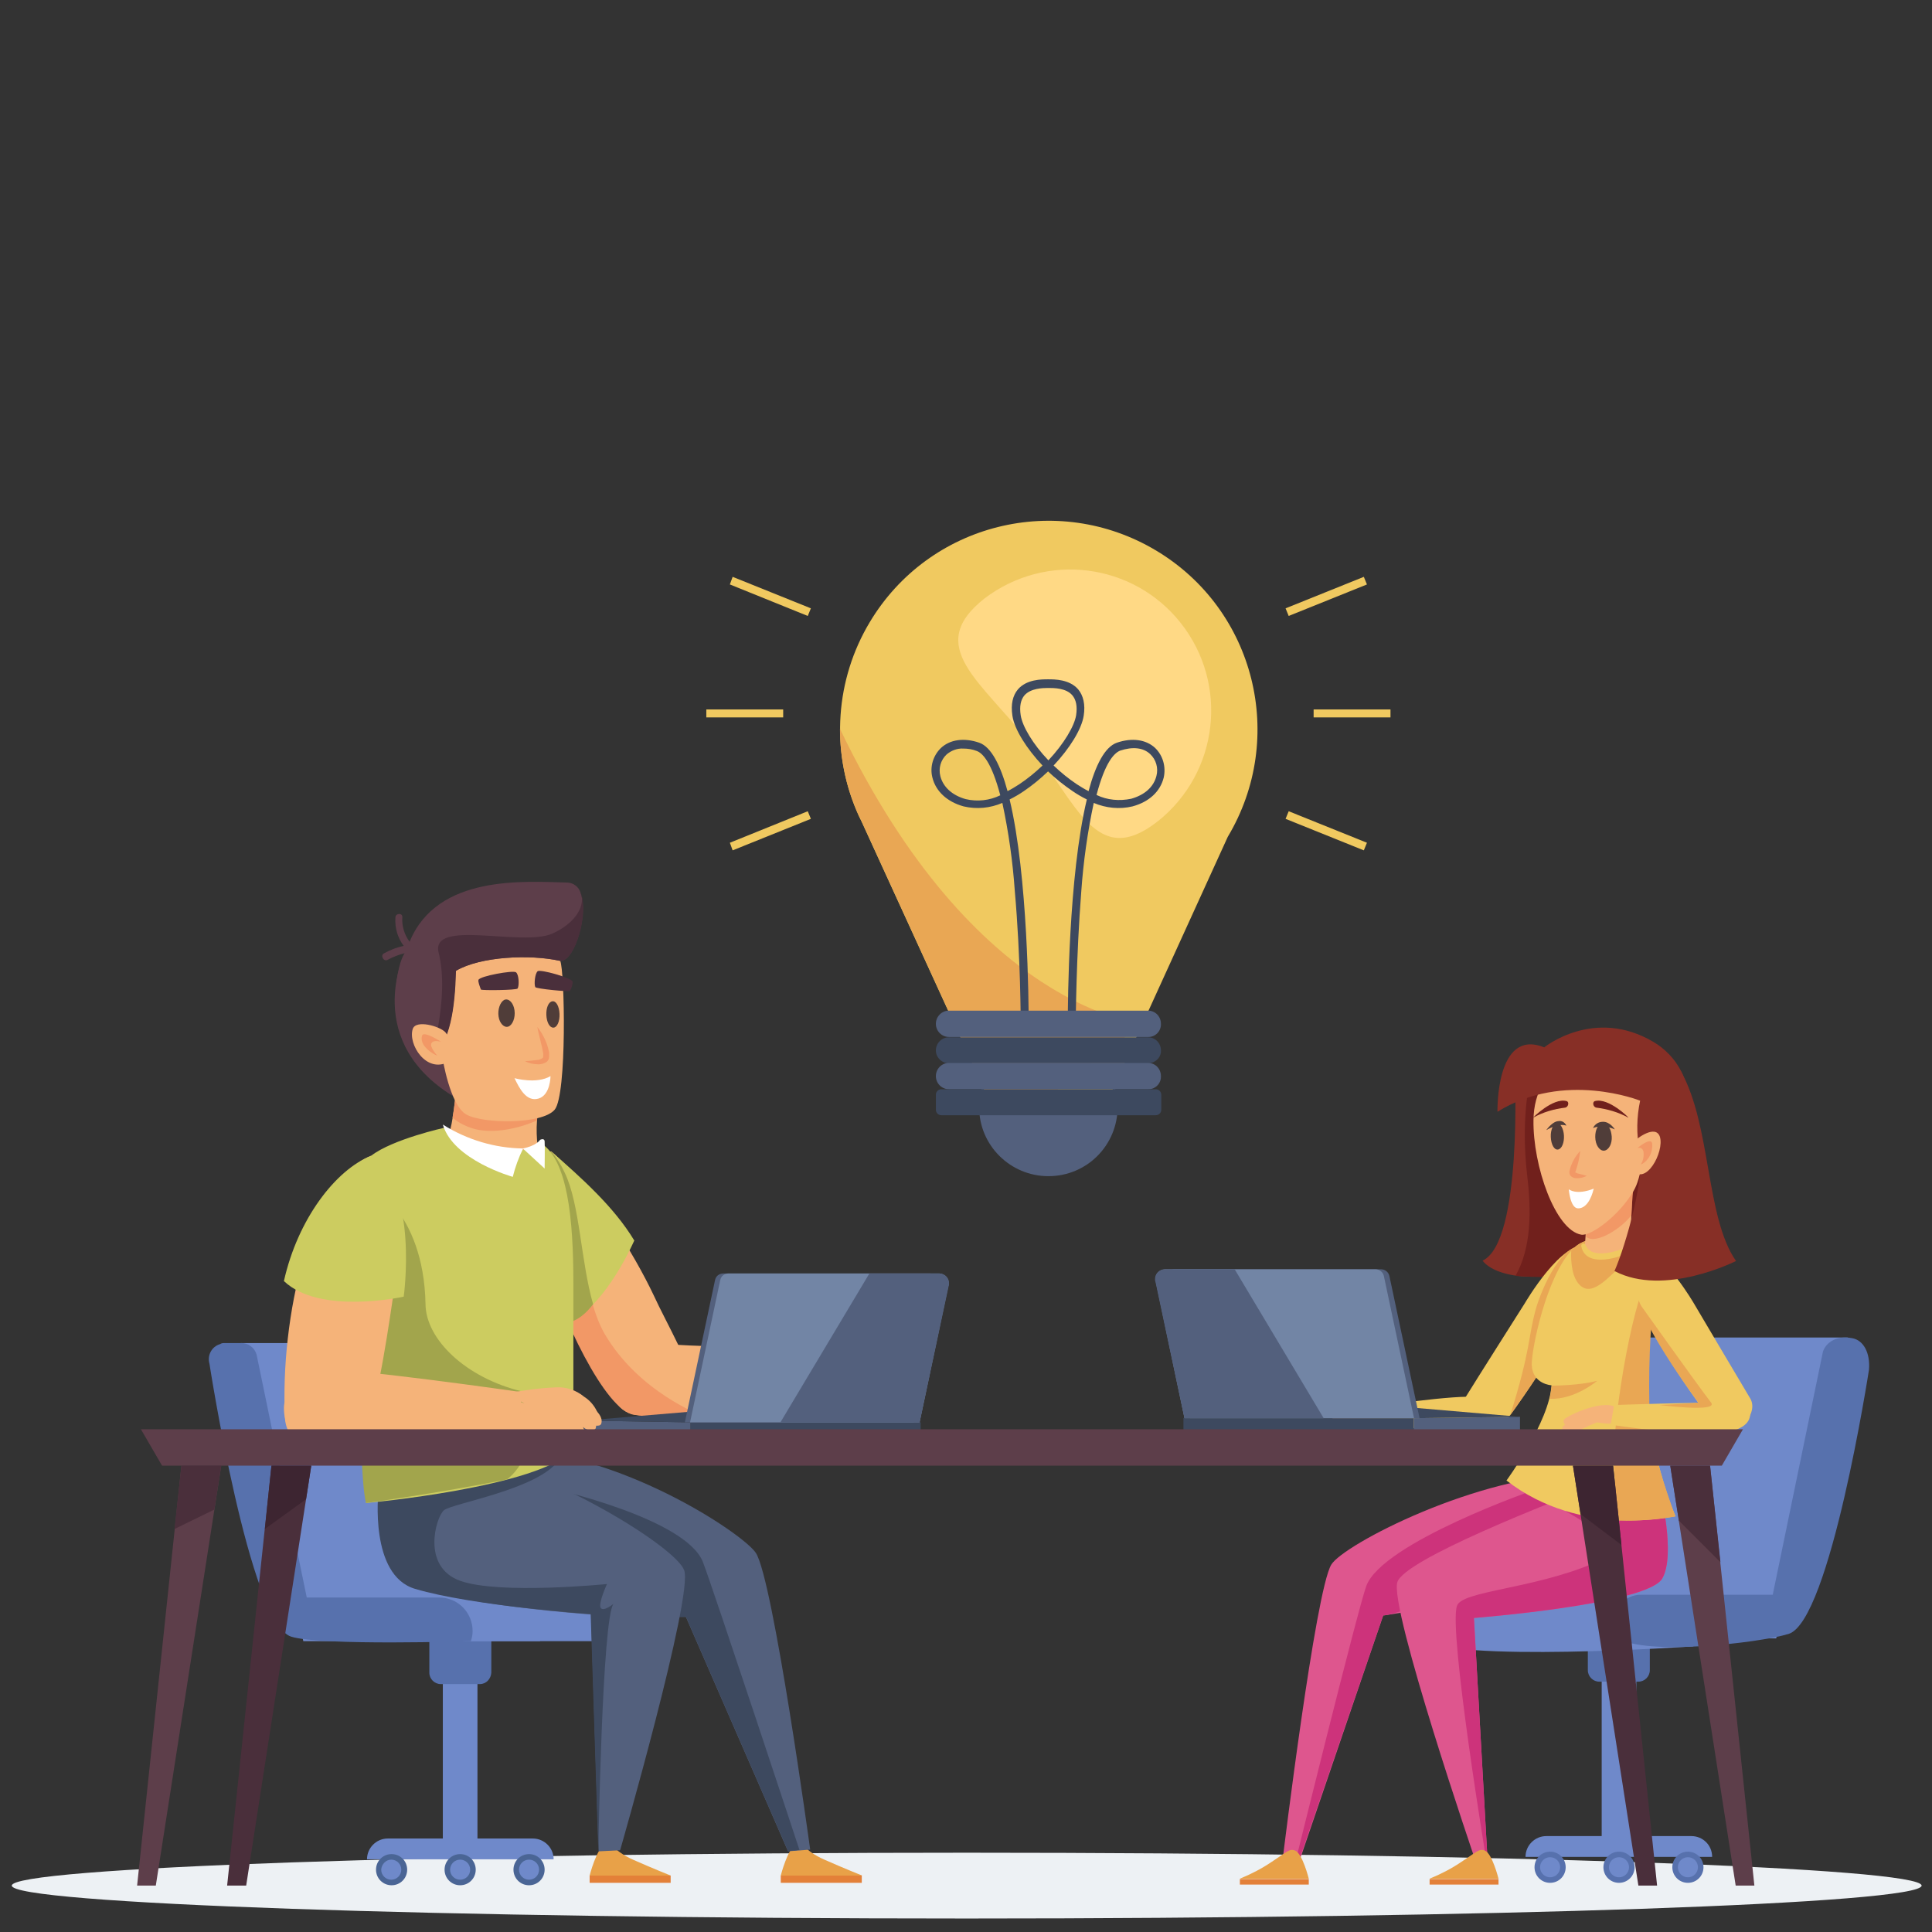 <?xml version="1.0" encoding="utf-8"?>
<!-- Generator: Adobe Illustrator 24.0.0, SVG Export Plug-In . SVG Version: 6.00 Build 0)  -->
<svg version="1.1" id="layer_1" xmlns="http://www.w3.org/2000/svg" xmlns:xlink="http://www.w3.org/1999/xlink" x="0px" y="0px"
	 viewBox="0 0 558 558" style="enable-background:new 0 0 558 558;" xml:space="preserve">
<rect x="0" y="0" width="558" height="558" fill="#333333" stroke="none"/>
<style type="text/css">
	.st0{fill:#EDF1F4;}
	.st1{fill:#53607D;}
	.st2{fill:#F0C960;}
	.st3{fill:#FFD985;}
	.st4{fill:#E9A754;}
	.st5{fill:#3D495F;}
	.st6{fill:#6F89CA;}
	.st7{fill:#5771AD;}
	.st8{fill:#872F26;}
	.st9{fill:#71201C;}
	.st10{fill:#DE568E;}
	.st11{fill:#CD337B;}
	.st12{fill:#F5B379;}
	.st13{fill:#F29866;}
	.st14{fill:#E8A148;}
	.st15{fill:#E38038;}
	.st16{fill:#503D39;}
	.st17{fill:#FFFFFF;}
	.st18{fill:#7285A5;}
	.st19{fill:#4A6595;}
	.st20{fill:#CCCC60;}
	.st21{fill:#A2A54C;}
	.st22{fill:#5D3E4A;}
	.st23{fill:#4A2F3B;}
	.st24{fill:#3D2531;}
</style>
<title>Innovation</title>
<path class="st0" d="M555,544.6c0,5.2-123.5,9.5-275.8,9.5S3.4,549.8,3.4,544.6c0-5.2,123.5-9.5,275.8-9.5S555,539.4,555,544.6z"/>
<path class="st1" d="M322.8,319.6c0-11-9-20-20.1-19.9s-20,9-19.9,20.1c0,11,9,19.9,20,19.9C313.9,339.7,322.8,330.8,322.8,319.6
	C322.8,319.7,322.8,319.7,322.8,319.6z"/>
<path class="st2" d="M354.6,241.7c17.1-28.6,7.9-65.6-20.7-82.7c-28.6-17.1-65.6-7.9-82.7,20.7c-9.9,16.5-11.3,36.8-3.8,54.5l0,0
	l0,0c0.4,1,0.9,2,1.4,3l35.8,78.2l18,1.3l0,0h0.4l0,0l18-1.3L354.6,241.7z"/>
<path class="st3" d="M334.4,237.2c17.6-14,20.6-39.6,6.6-57.3c-13.8-17.4-38.9-20.5-56.6-7.1c-17.7,13.9-0.9,23.9,12.9,41.7
	S316.7,251.1,334.4,237.2z"/>
<path class="st4" d="M242.6,210.5c0,8.1,1.6,16.1,4.8,23.6l0,0l0,0c0.4,1,0.9,2,1.4,3l35.8,78.2l18,1.3l0,0h0.4l0,0l27-21
	C329.8,295.6,281.7,292,242.6,210.5z"/>
<path class="st5" d="M294.8,295.6c0-0.2,0-19-1.7-38.2c-0.6-8.6-1.8-17.1-3.6-25.5c-3.5,1.5-7.4,1.9-11.2,1c-4.7-1.3-8-4.3-9-8.3
	c-0.8-3.1,0.2-6.4,2.5-8.6c2.6-2.4,6.6-3,11-1.5c3.5,1.2,6.2,6.6,8.2,14c1.2-0.6,2.3-1.3,3.4-2c2.4-1.6,4.6-3.4,6.7-5.4
	c-4.6-4.9-8.1-10.4-8.7-14.4c-0.5-3.3,0.1-5.8,1.6-7.6c2.5-2.9,6.8-2.9,8.7-2.9s6.2,0,8.7,2.9c1.5,1.8,2.1,4.4,1.6,7.6
	c-0.6,3.9-4,9.4-8.7,14.4c2.1,2,4.3,3.8,6.7,5.4c1.1,0.7,2.2,1.4,3.4,2c2-7.5,4.7-12.8,8.2-14c4.4-1.5,8.4-0.9,11,1.5
	c2.3,2.2,3.2,5.5,2.5,8.6c-1,4-4.2,7-9,8.3c-3.7,0.9-7.7,0.5-11.2-1c-1.8,8.4-3,17-3.6,25.5c-1.5,19.1-1.6,38-1.6,38.1h-2.3
	c0-5.6,0.2-42.5,5.5-64.6c-1.4-0.7-2.8-1.5-4.1-2.4c-2.5-1.7-4.9-3.6-7.1-5.7c-2.2,2.1-4.5,4-7,5.7c-1.3,0.9-2.7,1.7-4.1,2.4
	c5.3,22.1,5.5,59,5.5,64.6H294.8z M278.2,216.2c-1.8-0.1-3.5,0.6-4.8,1.7c-1.7,1.6-2.4,4-1.8,6.3c0.8,3.1,3.4,5.5,7.3,6.6
	c3.4,0.8,6.9,0.4,10-1.1c-2.5-9.5-5.1-12.2-6.8-12.8C280.9,216.4,279.5,216.2,278.2,216.2L278.2,216.2z M316.7,229.6
	c3.1,1.5,6.6,1.8,10,1.1c3.9-1.1,6.5-3.4,7.3-6.6c0.6-2.3-0.1-4.7-1.8-6.3c-2-1.9-5.1-2.2-8.7-1
	C321.8,217.5,319.2,220.1,316.7,229.6z M302.7,198.7c-1.6,0-5,0.1-6.8,2.1c-1.1,1.3-1.5,3.2-1.1,5.8c0.5,3.2,3.5,8.3,8,13
	c4.5-4.8,7.5-9.9,8-13c0.4-2.6,0-4.5-1.1-5.8c-1.8-2.1-5.3-2.1-6.9-2.1H302.7z"/>
<path class="st1" d="M331.7,299.5h-57.6c-2.1,0-3.8-1.7-3.8-3.8c0,0,0,0,0,0l0,0c0-2.1,1.7-3.8,3.7-3.8c0,0,0,0,0,0h57.6
	c2.1,0,3.7,1.7,3.7,3.8c0,0,0,0,0,0l0,0C335.4,297.8,333.7,299.5,331.7,299.5C331.7,299.5,331.7,299.5,331.7,299.5z"/>
<path class="st5" d="M331.7,307.1h-57.6c-2.1,0-3.8-1.7-3.8-3.7c0,0,0,0,0,0l0,0c0-2.1,1.7-3.8,3.7-3.8h0h57.6
	c2.1,0,3.7,1.7,3.7,3.8c0,0,0,0,0,0l0,0C335.4,305.4,333.7,307,331.7,307.1L331.7,307.1z"/>
<path class="st1" d="M331.7,314.6h-57.6c-2.1,0-3.8-1.7-3.8-3.8c0,0,0,0,0,0l0,0c0-2.1,1.7-3.8,3.7-3.8h0h57.6
	c2.1,0,3.7,1.7,3.7,3.8c0,0,0,0,0,0l0,0C335.4,312.9,333.7,314.6,331.7,314.6C331.7,314.6,331.7,314.6,331.7,314.6z"/>
<path class="st5" d="M271.9,314.6h61.9c0.9,0,1.6,0.7,1.6,1.6v4.3c0,0.9-0.7,1.6-1.6,1.6h-61.9c-0.9,0-1.6-0.7-1.6-1.6v-4.3
	C270.3,315.3,271,314.6,271.9,314.6z"/>
<polygon class="st2" points="233.3,177.9 210.8,168.8 211.6,166.6 234.2,175.7 "/>
<polygon class="st2" points="211.6,245.6 210.8,243.4 233.3,234.3 234.2,236.5 "/>
<rect x="204" y="204.9" class="st2" width="22.2" height="2.3"/>
<polygon class="st2" points="372.2,177.9 371.3,175.7 393.9,166.6 394.8,168.8 "/>
<polygon class="st2" points="393.9,245.6 371.3,236.5 372.2,234.3 394.8,243.4 "/>
<rect x="379.4" y="204.9" class="st2" width="22.2" height="2.3"/>
<rect x="462.6" y="425.1" class="st6" width="10" height="108.2"/>
<path class="st7" d="M461.9,458.2h11.3c1.8,0,3.3,1.5,3.3,3.3v20.9c0,1.8-1.5,3.3-3.3,3.3h-11.3c-1.8,0-3.3-1.5-3.3-3.3v-20.9
	C458.7,459.6,460.1,458.2,461.9,458.2z"/>
<path class="st6" d="M466,386.3h67.7L513,473.2h-68.5l14.2-78.4C458.7,389.5,464,386.3,466,386.3z"/>
<path class="st6" d="M489.1,475.5c0,0-70.3,4.9-79.4-2.3c-2.5-1.9-2.6-12.6,5.6-12.6h68.7L489.1,475.5z"/>
<path class="st7" d="M535,386.5c-5.3-1-7.9,1.9-8.5,3.9L512,460.6h-38.2c-6.5,0-11.6,9-6.2,12.6c7.5,5,40.3,1.4,49-1.3
	c12-3.7,23.2-76.3,23.2-76.3C540.2,390.7,538.2,387.1,535,386.5z"/>
<path class="st6" d="M494.5,536.3h-53.9c0-3.3,2.7-6,6-6l0,0h41.9C491.8,530.3,494.5,532.9,494.5,536.3L494.5,536.3L494.5,536.3z"/>
<path class="st7" d="M452.2,539.3c0,2.5-2,4.5-4.5,4.5c-2.5,0-4.5-2-4.5-4.5c0-2.5,2-4.5,4.5-4.5
	C450.2,534.8,452.2,536.8,452.2,539.3L452.2,539.3z"/>
<path class="st6" d="M450.6,539.3c0,1.6-1.3,2.9-2.9,2.9c-1.6,0-2.9-1.3-2.9-2.9s1.3-2.9,2.9-2.9
	C449.3,536.4,450.6,537.7,450.6,539.3L450.6,539.3z"/>
<path class="st7" d="M472.1,539.3c0,2.5-2,4.5-4.5,4.5c-2.5,0-4.5-2-4.5-4.5c0-2.5,2-4.5,4.5-4.5
	C470.1,534.8,472.1,536.8,472.1,539.3L472.1,539.3z"/>
<path class="st6" d="M470.5,539.3c0,1.6-1.3,2.9-2.9,2.9c-1.6,0-2.9-1.3-2.9-2.9c0-1.6,1.3-2.9,2.9-2.9
	C469.2,536.4,470.5,537.7,470.5,539.3z"/>
<path class="st7" d="M492,539.3c0,2.5-2,4.5-4.5,4.5c-2.5,0-4.5-2-4.5-4.5c0-2.5,2-4.5,4.5-4.5C490,534.8,492,536.8,492,539.3
	L492,539.3z"/>
<path class="st6" d="M490.4,539.3c0,1.6-1.3,2.9-2.9,2.9c-1.6,0-2.9-1.3-2.9-2.9s1.3-2.9,2.9-2.9
	C489.1,536.4,490.4,537.7,490.4,539.3L490.4,539.3z"/>
<path class="st8" d="M437.5,309.3c0,0,2.3,49.4-9.3,54.8c3.8,5,17.8,6.8,30.9,1.2c0,0-5.4-27.3-3.7-34.4
	C455.3,330.9,441.8,317.8,437.5,309.3z"/>
<path class="st9" d="M442.2,310.8c0,0-3.2,11.1-1.1,28.9c1.2,10,1.2,20.7-3.4,28.8c15.7,1.1,31.4-0.4,46.6-4.3
	c2.9-0.8-7-54.5-9.4-54.9S442.2,310.8,442.2,310.8z"/>
<path class="st10" d="M384.5,451.9c-4.6,7.6-13.9,84-13.9,84l5.1,0.4l23.8-69.7c0,0,38.6-5.5,43-13c4-7,4-19.3,4-19.3
	c-2,0.1,10.5-8.6,10.5-8.6C427,425.8,388,446.1,384.5,451.9z"/>
<path class="st11" d="M399.5,466.5l-23.9,69.6l-1.4,1.4c0,0,17.9-72.5,20.4-79.4c4.6-12.6,48.8-27.9,48.8-27.9l18,15.1
	C461.5,445.4,401.7,467.5,399.5,466.5z"/>
<path class="st10" d="M403.6,456.9c-2.5,7.3,22.6,80.7,22.6,80.7l3.4-1l-3.9-69.3c0,0,50.1-3.9,54.4-11.4c4-7-0.7-25.6-0.7-25.6
	c-2,0.1-14-3.1-14-3.1C446.6,434.3,405.8,450.4,403.6,456.9z"/>
<path class="st11" d="M420.8,463.8c-2.5,7.3,8.6,74.2,8.6,74.2l0.2-1.4l-3.9-69.3c0,0,50.1-3.9,54.4-11.4c4-7-0.7-25.6-0.7-25.6
	c-2,0.1-27.2,6.2-27.2,6.2c9.1,4.9,16.8,11.4,7.6,15.2C442.2,459,422.2,459.5,420.8,463.8z"/>
<path class="st12" d="M397.6,410.3c-0.7,0.5-1.3,1-2,1.4l0,0.1c-1,0.8-2.1,1.4-3.3,1.8c-1.4,0.2-2.8,0.2-4.2,0
	c-0.3,0-0.4-0.3-0.3-0.4c0.8-1.2,2.4-0.7,3.7-1c-0.4-0.2-0.8-0.3-1.2-0.6c-0.9,0.1-1.8,0.4-2.5,0.9c-0.9,0.7-1.9,1-3,1.1
	c-0.2,0-0.3-0.1-0.4-0.2c-0.1-0.4,0.3-0.6,0.6-0.9l0.7-0.5c-0.7,0.4-1.4,0.6-2.2,0.6c-0.2,0-0.3-0.1-0.4-0.2
	c-0.1-0.4,0.3-0.6,0.6-0.9l0.1-0.1h-0.1c-0.2,0-0.3-0.1-0.4-0.2c-0.1-0.4,0.3-0.6,0.6-0.8s0.8-0.7,1.3-1c-0.2,0-0.5,0-0.7,0
	c-0.2,0-0.3-0.1-0.3-0.3c0-0.4,0.5-0.5,0.8-0.7c1-0.6,2.1-1.1,3.2-1.5c1.9-0.6,8.6-0.2,9.7,1.1l0,0c0.6,0.4,0.8,1.3,0.4,1.9
	C398.1,410,397.9,410.2,397.6,410.3z"/>
<path class="st2" d="M458.5,360.1c3.8,1.4,0.2,17.4-22.3,48.6c-5.8,8-16.2,0.2-13.2-4.7s17.4-27.6,17.4-27.6
	S451.4,357.5,458.5,360.1z"/>
<path class="st4" d="M458.5,360.1c3.8,1.4,0.2,17.4-22.3,48.6c6-19.2,5.1-22.4,7.4-30.7C445.2,372.4,451.4,357.5,458.5,360.1z"/>
<path class="st2" d="M435.1,409.6c0,1.5-4.2,3.2-10.3,3.7c-4.8,0.3-28.2-1.8-28.2-1.8l-1.9-4.9c0,0,26.9-4.1,31.9-3
	S435.1,406.2,435.1,409.6z"/>
<path class="st2" d="M435.1,427.6c21.6,16.8,48.8,10.3,48.8,10.3s-12.1-27.8-7.3-55c1.1-6,1.4-11.5,2.3-14.1c1.2-3.5-2-6.2-4.8-7.9
	c-0.6-0.4-1.2-0.7-1.7-0.9c-1.1-0.6-2-0.9-2-0.9s-2.6-0.3-10.6-0.9c-2.1-0.1-4.1,1-5.9,2.9c-7.3,7.8-11.6,28.6-11.5,33.1
	c0.2,5.6,5.7,5.9,5.7,5.9C447.5,410.7,435.1,427.6,435.1,427.6z"/>
<path class="st4" d="M448.2,400.2c0,0,8,0,13.1-1.4c0,0-6.4,5.5-13.7,5.2L448.2,400.2z"/>
<path class="st4" d="M478,370.9c-1.5,13-2,26-1.5,39.1c0.3,9.3,7.4,28,7.4,28s-14,2.4-24,0.4c0,0,7.8,0.5,6.4-12.5
	s5.2-49.7,9.5-56.5S478,370.9,478,370.9z"/>
<path class="st12" d="M467.8,407.8c-1.9-4.7-13.3,0.1-15.9,2c-0.4,0.4-0.4,1-0.1,1.4c0.1,0.1,0.2,0.2,0.3,0.2
	c-0.2,0.1-0.4,0.3-0.5,0.4c-0.9,0.7,0,2.2,0.9,1.5l0.2-0.1c0.3,0.4,0.9,0.6,1.4,0.3c0.2-0.2,0.5-0.4,0.8-0.5
	c0.1,0.5,0.7,0.3,1.2,0.1c2-0.9,3.3-1.6,5.2-2.3c1.8,0.3,4,0.7,5.6,0c1-0.3,1.6-1.4,1.2-2.4C468,408.1,467.9,407.9,467.8,407.8z"/>
<path class="st2" d="M470,364.3c0.4,3.8,2.4,10.1,6.6,18.6c3.9,7.9,9.4,16.2,17.7,27.5c5.3,7.2,14.2-1.5,11.2-6.5
	s-16.3-27.5-16.3-27.5s-7.8-13.4-14.5-16c-0.7-0.3-1.5-0.4-2.3-0.4c-0.4,0-0.9,0.1-1.3,0.2C470.1,360.6,469.7,362,470,364.3z"/>
<path class="st2" d="M505.5,408.2c0-1.5-2.2-2.6-8.3-3c-4.8-0.3-31,0.6-31,0.6l-1,5.7c0,0,26.9,3.9,32,2.7S505.5,411.6,505.5,408.2z
	"/>
<path class="st4" d="M454.2,366.9c0.6,3,2.7,6.5,6.2,5c2.5-1,4.7-3.5,6.7-5.2c0.9-0.8,1.9-1.5,2.8-2.3c1.4-1.1,2.8-2.3,4.1-3.4
	c0.2-0.2,0.4-0.3,0.6-0.5c-0.7-0.3-1.5-0.4-2.3-0.4c-1.1-0.6-2-0.9-2-0.9s-2.6-0.3-10.6-0.9c-2.1-0.1-4.1,1-5.9,2.9
	C453.7,363.1,453.8,365,454.2,366.9z"/>
<path class="st4" d="M473.6,376.6c0,0,0.6,6,16.9,28.5c-2.5,0.3-11.2,0.7-11.2,0.7s17.1,2.2,14.9-0.7
	C490.1,399.8,473.6,376.6,473.6,376.6z"/>
<path class="st12" d="M457.7,344.4c0.4,5.7,0.5,11.6,0,15.3c2.4,7.2,13.6,0.1,13.6,0.1c-0.2-1.5-0.2-3.3-0.2-5.1
	c0-3.7,0.2-7.4,0.3-8.5c0-0.1,0-0.1,0-0.2v-0.1L457.7,344.4z"/>
<path class="st13" d="M457.7,346.7c0.1,0.6,0.1,1.1,0.2,1.6c0.2,1.4,0.2,2.7,0.2,4.1c0,1.3,0,3.4,0,4.8c2.9,2.5,10.8-2.9,13.1-6.3
	c0.1-3.8,0.6-8.2,0.6-8.2L457.7,346.7z"/>
<path class="st2" d="M458,359.7c1.9,4.5,10.6,1.3,13.3-0.2c1.3-0.8,2.3,0.6,1,1.4c-4.3,2.5-14.4,5.5-15.6-1
	C456.6,359.2,457.6,358.7,458,359.7z"/>
<path class="st14" d="M374.1,534.5c2.1,0.9,3.9,8.1,3.9,8.1h-19.9c3.2-1.3,6.3-2.9,9.1-4.8C371.8,534.8,372.4,533.8,374.1,534.5z"/>
<rect x="358.1" y="542.7" class="st15" width="19.9" height="1.6"/>
<path class="st14" d="M428.9,534.5c2.1,0.9,3.9,8.1,3.9,8.1h-19.9c3.2-1.3,6.3-2.9,9.1-4.8C426.6,534.8,427.2,533.8,428.9,534.5z"/>
<rect x="412.9" y="542.7" class="st15" width="19.9" height="1.6"/>
<path class="st12" d="M475.3,316.6c0,0,0.7,20-3.4,27.2s-12.4,13.3-15.2,12.8c-7.5-1.3-14-19.9-13.8-33.1
	C443.1,307,458.2,299.6,475.3,316.6z"/>
<path class="st16" d="M465.4,327.5c-0.3-2-1.5-3.3-2.8-3s-2.1,2.5-1.8,4.7s1.7,3.6,3,3S465.8,329.5,465.4,327.5z"/>
<path class="st16" d="M451.7,328c-0.1-2-1-3.6-2-3.6c-1,0-1.9,1.8-1.8,4s1,3.8,2.1,3.6S451.8,330,451.7,328z"/>
<path class="st16" d="M446.6,326.4c0,0,3.4-2.1,5.8-1.3c-0.4-0.9-1.3-1.5-2.3-1.3C448.3,323.9,446.6,326.4,446.6,326.4z"/>
<path class="st16" d="M466.4,326.2c0,0-3.3-1.6-6.3-0.4c0.5-1.1,1.6-1.8,2.8-1.8C465,323.9,466.4,326.2,466.4,326.2z"/>
<path class="st13" d="M456.4,332.4c-0.2,1.9-0.6,3.7-1.2,5.5c-0.1,0.2-0.1,0.4-0.2,0.6s0-0.1-0.1,0s0.3,0.2,0.7,0.4
	c0.8,0.2,1.7,0.4,2.7,0.7c-0.9,0.5-1.9,0.7-2.9,0.7c-0.7,0-1.3-0.2-1.8-0.7c-0.3-0.4-0.4-0.9-0.3-1.4c0.1-0.3,0.1-0.5,0.2-0.8
	C454.1,335.5,455.1,333.8,456.4,332.4z"/>
<path class="st17" d="M460.3,343.3c0,0-4.5,2-7.2,0.2c0,0,0.4,5.5,2.7,5.5S459.6,346.3,460.3,343.3z"/>
<path class="st9" d="M460.7,318c-0.9,0.2-0.6,1.7,0.3,1.9c3.2,0.4,6.4,1.3,9.3,2.9C470.6,322.9,464.6,317,460.7,318z"/>
<path class="st9" d="M452.4,318c0.9,0.2,0.6,1.7-0.3,1.9c-3.3,0.4-6.4,1.3-9.3,2.9C442.6,322.9,448.5,317,452.4,318z"/>
<path class="st8" d="M473.7,317.9c-1,4.7-1.1,9.6-0.2,14.4c1.8-1.5,5.4-1.2,5.4-1.2s11.7-12.2,6.6-21.8l0,0c-1.8-3.5-4.6-6.4-8-8.4
	c-17.1-10.1-31.5,1.6-31.5,1.6c-14.1-5.7-13.5,18.6-13.5,18.6C451.8,309.1,473.7,317.9,473.7,317.9z"/>
<path class="st8" d="M466.3,367.1c14.4,7.6,35.1-2.9,35.1-2.9c-8.8-12.6-7.1-38.9-15.9-54.8l0,0c-0.9,8.9-5.2,17.1-12,23
	C475.3,339.4,469.6,359.6,466.3,367.1z"/>
<path class="st12" d="M471.5,330.1c1.5-1.6,6.7-5.3,7.9-1.8c1.4,4.4-4.3,14.8-8.1,9.3C469.7,335.3,470.2,331.5,471.5,330.1z"/>
<path class="st13" d="M472.9,331.6c0,0,4.1-3.5,4.3-1.2c0.2,3.6-2.3,5.7-3.3,5.9c0.7-1.1,0.9-2.3,0.8-3.5
	C474.4,331,472.9,331.6,472.9,331.6z"/>
<rect x="341.8" y="409.6" class="st5" width="66.5" height="3.5"/>
<polygon class="st1" points="408.3,413.1 439,413.1 439,409.2 408.3,409.6 "/>
<polygon class="st5" points="439,409.2 362.9,402.7 341.8,409.6 408.3,409.6 "/>
<path class="st1" d="M343.7,409.6H410l-8.7-41c-0.2-1.1-1.2-2-2.4-2h-59.7c-2.1,0.1-3.8,1.9-3.7,4c0,0.3,0,0.5,0.1,0.8L343.7,409.6z
	"/>
<path class="st18" d="M342.1,409.6h66.3l-8.7-41c-0.2-1.1-1.2-2-2.4-2h-60.9c-1.6,0.1-2.8,1.4-2.7,3c0,0.2,0,0.4,0.1,0.5
	L342.1,409.6z"/>
<path class="st1" d="M342.1,409.6h40.2l-25.7-43h-20.3c-1.6,0.1-2.8,1.4-2.7,3c0,0.2,0,0.4,0.1,0.5L342.1,409.6z"/>
<rect x="127.9" y="425.8" class="st6" width="10" height="108.2"/>
<path class="st7" d="M138.6,486.4h-11.3c-1.8,0-3.3-1.5-3.3-3.3v-20.9c0-1.8,1.5-3.3,3.3-3.3h11.3c1.8,0,3.3,1.5,3.3,3.3v20.9
	C141.8,484.9,140.4,486.4,138.6,486.4z"/>
<path class="st6" d="M134.6,387.9h-65l18,86.1H156l-17-82.8C138.4,389.2,136.6,387.9,134.6,387.9z"/>
<path class="st6" d="M120.6,474h70.9c1.6-5.1-1.2-10.5-6.2-12.1c-0.9-0.3-1.9-0.5-2.9-0.5h-65.7L120.6,474z"/>
<path class="st7" d="M64.7,387.9h5c2,0,3.8,1.3,4.4,3.3l14.5,70.2h38.3c5.3,0,9.6,4.3,9.6,9.7c0,1-0.2,2-0.5,2.9
	c0,0-43.3,1.4-51.9-1.3c-12-3.7-23.6-78.8-23.6-78.8c-0.7-2.4,0.6-5,3.1-5.7C63.8,388,64.3,387.9,64.7,387.9z"/>
<path class="st6" d="M106,537h53.9c0-3.3-2.7-6-6-6H112C108.7,531,106,533.7,106,537z"/>
<path class="st19" d="M148.3,540c0,2.5,2,4.5,4.5,4.5s4.5-2,4.5-4.5c0-2.5-2-4.5-4.5-4.5C150.3,535.5,148.3,537.5,148.3,540
	C148.3,540,148.3,540,148.3,540z"/>
<path class="st6" d="M149.9,540c0,1.6,1.3,2.9,2.9,2.9s2.9-1.3,2.9-2.9c0-1.6-1.3-2.9-2.9-2.9C151.2,537.1,149.9,538.4,149.9,540z"
	/>
<path class="st19" d="M128.4,540c0,2.5,2,4.5,4.5,4.5s4.5-2,4.5-4.5c0-2.5-2-4.5-4.5-4.5C130.4,535.5,128.4,537.5,128.4,540
	C128.4,540,128.4,540,128.4,540z"/>
<path class="st6" d="M130,540c0,1.6,1.3,2.9,2.9,2.9s2.9-1.3,2.9-2.9s-1.3-2.9-2.9-2.9c0,0,0,0,0,0C131.3,537.1,130,538.4,130,540z"
	/>
<path class="st19" d="M108.6,540c0,2.5,2,4.5,4.5,4.5c2.5,0,4.5-2,4.5-4.5c0-2.5-2-4.5-4.5-4.5C110.6,535.5,108.6,537.5,108.6,540
	L108.6,540z"/>
<path class="st6" d="M110.1,540c0,1.6,1.3,2.9,2.9,2.9s2.9-1.3,2.9-2.9c0-1.6-1.3-2.9-2.9-2.9C111.5,537.1,110.2,538.4,110.1,540z"
	/>
<path class="st14" d="M174.8,532.6c-2.5,1.2-4.5,9.1-4.5,9.1h23.4c0,0-5.5-2.2-10.9-4.6C176.7,534.4,176.8,531.7,174.8,532.6z"/>
<rect x="170.3" y="541.7" class="st15" width="23.4" height="2.1"/>
<path class="st14" d="M230,532.6c-2.5,1.2-4.5,9.1-4.5,9.1H249c0,0-5.5-2.2-10.9-4.6C231.9,534.4,232,531.7,230,532.6z"/>
<rect x="225.5" y="541.7" class="st15" width="23.4" height="2.1"/>
<path class="st12" d="M243.1,401.6l0.1-11.4c0,0-26.3-0.9-44-1.6c-8.1-0.3-15.1-1.6-17.1-1.1c-6.4,1.7-10.1,21.6,3.8,21.3
	C204.3,408.4,243.1,401.6,243.1,401.6z"/>
<path class="st12" d="M199.4,399.2c-2.1,3.9-16.7,4.8-17.8,4.6c-8.1-1.3-19.4-22.9-25.3-43c-3.2-10.8,0.5-30.4,3.2-28
	c12.5,11,23.7,29.5,29.3,41.3C192.2,381.6,200.8,396.5,199.4,399.2z"/>
<path class="st20" d="M159.7,384.2c-2.9-6.3-1.4-16.6-3.4-23.4c-3.2-10.8,0.5-30.4,3.2-28c8.3,7.3,17.8,15.7,23.7,25.5
	C178.6,368.2,170.7,381.2,159.7,384.2z"/>
<path class="st13" d="M202.6,408.9c-1.6,2.1-18.4-0.1-19.6-0.3c-8.1-1.3-20.9-27.7-26.8-47.8c-3.2-10.8-0.9-23.6,0.3-28
	c0.5-0.1,0.9-0.1,1.4-0.1c0.5,0,1,0,1.4,0.1c1.5,1.8,2.7,3.7,3.7,5.9c5.5,11.3,4.4,33.9,11.6,46.5
	C184.6,402.3,202.7,408.7,202.6,408.9z"/>
<path class="st21" d="M162.5,382.3c-3.1-7.1-4.2-14.6-6.2-21.5c-3.2-10.8-0.9-23.6,0.3-28c0.5-0.1,0.9-0.1,1.4-0.1
	c0.5,0,1,0,1.4,0.1c1.5,1.8,2.7,3.7,3.7,5.9c4.4,9.1,4.6,25.4,8.2,38C169.5,379,166.8,381.9,162.5,382.3z"/>
<rect x="199.4" y="410.8" class="st5" width="66.5" height="3.5"/>
<polygon class="st1" points="199.4,414.3 168.7,414.3 168.7,410.3 199.4,410.8 "/>
<polygon class="st5" points="168.7,410.3 244.8,403.9 265.9,410.8 199.4,410.8 "/>
<path class="st1" d="M264,410.8h-66.2l8.7-41c0.2-1.2,1.2-2,2.4-2h59.7c2.1,0.1,3.8,1.9,3.7,4.1c0,0.3,0,0.5-0.1,0.8L264,410.8z"/>
<path class="st18" d="M265.6,410.8h-66.3l8.7-41c0.2-1.2,1.2-2,2.4-2h60.9c1.6,0.1,2.8,1.4,2.7,3c0,0.2,0,0.4-0.1,0.6L265.6,410.8z"
	/>
<path class="st1" d="M265.6,410.8h-40.2l25.7-43h20.3c1.6,0.1,2.8,1.4,2.7,3c0,0.2,0,0.4-0.1,0.6L265.6,410.8z"/>
<path class="st1" d="M218.3,448.5c5,7.6,15.7,85.7,15.7,85.7l-6.4,0.5l-29.5-67.7c0,0-38-1.2-42.7-8.6c-4.4-7-15.9-28.4-15.9-28.4
	c2.1,0.1,5.9-11.3,5.9-11.3C177.9,418.5,214.5,442.8,218.3,448.5z"/>
<path class="st5" d="M198.1,466.9l29.5,67.7l3.3-0.3c0,0-25.2-76.3-27.9-83.2c-5-12.6-43.6-21.2-43.6-21.2l17.8,35
	C177.2,464.9,195.7,467.8,198.1,466.9z"/>
<path class="st1" d="M197.6,453.5c2.7,7.3-18.5,80.9-18.5,80.9l-6.2,0.3l-2.2-68.4c0,0-50.1-3.5-54.8-11c-4.4-7-7-27.3-7-27.3
	c2.2,0.1,22.5-9.4,22.5-9.4C161.3,425.6,195.2,447,197.6,453.5z"/>
<path class="st12" d="M157.4,312.5c-0.3,0.7-0.5,1.3-0.7,1.9c-0.5,1.6-0.9,3.2-1.1,4.8c-0.3,1.5-0.4,3-0.5,4.4
	c-0.2,2.6-0.1,5.1,0.2,7.7c-12.5,6.2-26-2.3-26-2.3c0.6-2,1.1-4,1.4-6c0.6-3.3,0.9-6.7,1.1-10.1c0-0.1,0-0.2,0-0.4L157.4,312.5z"/>
<path class="st5" d="M109.3,430.9c0,0-2.7,24.1,10.6,28c16.4,4.9,50.7,7.3,50.7,7.3l2.2,68.4c0,0,1.1-67.3,4.4-71.4
	c0,0-2.9,2.4-3.7,1.2s1.8-6.9,1.8-6.9s-30.9,3.1-42.3-0.9s-7.1-18.4-4.8-20.4s27.2-6,33.1-14.4L109.3,430.9z"/>
<path class="st13" d="M157.4,312.5c-0.3,0.7-0.5,1.3-0.7,1.9c-0.6,1.5-1,3.2-1.1,4.8c-0.3,1.5-0.4,3-0.5,4.4
	c-5.9,2.6-12.6,3.7-17.5,2.6c-2.5-0.6-4.9-1.7-6.9-3.4c0.6-3.3,0.9-6.7,1.1-10.1c0-0.1,0-0.2,0-0.4L157.4,312.5z"/>
<path class="st20" d="M128.4,325.7c0,0-15,3.3-21.2,8.1c0,0,0.1,79-1.5,100.3c0,0,50.3-4.5,59.9-15.5v-48.1
	c0-18.6-1.7-35.4-9.3-40.3C156.4,330.2,144.9,337.8,128.4,325.7z"/>
<path class="st21" d="M105,376.6c0,0-2,45.6,0.7,57.5c0,0,20.1-2.7,40.7-6.8c0,0,11.4-7.8,4.5-25.4c-16.4-3.9-27.9-15.1-28-25.2
	c-0.5-27.3-16.9-35.3-16.9-35.3S108.1,369.4,105,376.6z"/>
<path class="st17" d="M127.9,324.8c7,4.4,15,6.8,23.2,6.9c-1.3,2.6-2.3,5.4-3,8.2C148.1,339.9,130.9,335.1,127.9,324.8z"/>
<path class="st17" d="M156,329.2c0,0-1,1.7-5,2.5l6.3,5.8c0,0,0.1-6.9,0-7.9S156,329.2,156,329.2z"/>
<path class="st12" d="M107.2,333.8c-17.6,7-26.3,47.1-24.9,75.6c0.4,9,10.5,10.5,20.2,6.2c6.8-3,4.2-8.5,5.1-10.2
	c2.3-4.2,6.5-35,6.5-35S116,347.2,107.2,333.8z"/>
<path class="st20" d="M107.2,333.8C96.9,337.9,86,352.1,82,370c10.4,9.9,34.6,4.5,34.6,4.5S121,343.2,107.2,333.8z"/>
<path class="st12" d="M160.4,407.1c-3.5,0.2-6.9,0.8-10.1,2c-1.3,0.5-2.1,0.9-2.4,2.2c-0.5,0.5-0.5,1.4,0,1.9c3.1,2.9,6,2.4,9.5,0.7
	s5.3,0.1,8.2,1.8c1.1,0.6,1.7,0.9,2.8,0.5c0.4-0.2,0.6-0.6,0.6-1C169.7,410.9,163.3,407,160.4,407.1z"/>
<path class="st12" d="M163.8,405.2c-3.4-0.2-6.8,0-10.1,0.6c-1.3,0.2-3.7-1.5-4.1-0.5c-0.4,0.3-0.9,3.7-0.3,4.2
	c3,2.6,7.8,1.8,11.3,0.8s5.2,0.6,8.1,2.1c0.8,0.6,1.8,0.8,2.8,0.6c0.3-0.1,0.6-0.4,0.6-0.7C173,409,166.7,405.4,163.8,405.2z"/>
<path class="st12" d="M165.4,404c-3.4-0.2-6.8,0-10.1,0.6c-1.3,0.2-2.1,0.5-2.4,1.5c-0.4,0.3-0.6,0.9-0.3,1.3
	c0.1,0.1,0.1,0.2,0.2,0.2c3,2.6,5.9,2.5,9.4,1.4s5.2,0.6,8.1,2.1c0.8,0.6,1.8,0.8,2.8,0.6c0.3-0.1,0.6-0.4,0.6-0.7
	C174.5,407.8,168.3,404.2,165.4,404z"/>
<path class="st12" d="M172.4,407.6L172.4,407.6c-0.8-1.7-2.1-3.2-3.7-4.2c-2.3-1.9-5.2-2.9-8.2-2.7c-4.6,0.2-9.2,0.8-13.7,1.7l4.7,3
	c0.2,3.4,6.3,2.7,9.5,1.7c3.7-1.1,5.2,0.6,8.1,2.1c0.8,0.6,1.8,0.8,2.8,0.6c0.3-0.1,0.6-0.4,0.6-0.7
	C172.6,408.7,172.6,408.1,172.4,407.6z"/>
<path class="st12" d="M82.1,405.5c-0.4,2,0.2,11.6,8.1,12.8c19.7,2.9,59.5-4.4,59.5-4.4l1.1-11.8c0,0-52.1-7.5-58.6-6.5
	S83.2,400.5,82.1,405.5z"/>
<path class="st22" d="M116.9,275.3c0,0-12.8,25.9,15.3,42.1l2.6-21.6l-9.8-15.5L116.9,275.3z"/>
<path class="st12" d="M127.8,305.5c0,0,2.1,13.7,6.9,16.4s21.9,2.9,25.5-1.4s2.9-40.2,1.6-43s-24.9-13.2-32.9-1.7
	C120.9,287.2,127.8,305.5,127.8,305.5z"/>
<path class="st23" d="M138.2,283c0.4-1.1,9.9-2.8,10.8-2.2s1,3.9,0.5,4.7c-0.3,0.5-10.4,0.6-10.6,0.3C138.6,285,138,283.5,138.2,283
	z"/>
<path class="st23" d="M165.4,283.5c-0.4-1.1-9.3-3.6-10.1-3s-1.1,3.8-0.7,4.6c0.3,0.5,9.8,1.4,10,1.1
	C165.1,285.4,165.4,284.4,165.4,283.5z"/>
<path class="st16" d="M144,293.6c0.3,2,1.6,3.3,2.8,2.9c1.2-0.4,2.1-2.5,1.8-4.7s-1.7-3.6-3-3C144.4,289.5,143.7,291.6,144,293.6z"
	/>
<path class="st16" d="M157.8,293.2c0.1,2,0.9,3.6,2,3.6s1.9-1.8,1.8-4s-1-3.8-2.1-3.6C158.4,289.4,157.7,291.1,157.8,293.2z"/>
<path class="st17" d="M148.6,311.4c0,0,6.4,1.8,10.4-0.6c0,0,0,5.5-3.5,6.5S150,314.3,148.6,311.4z"/>
<path class="st12" d="M155.2,296.6c0,0,3.3,7.1,2.5,9s-6.1,0.8-6.1,0.8L155.2,296.6z"/>
<path class="st13" d="M155.2,296.6c1.7,2.2,2.9,4.7,3.4,7.4c0,0.4,0,0.8,0,1.2c0,0.5-0.2,1-0.6,1.4c-0.7,0.5-1.5,0.8-2.4,0.8
	c-1.4,0-2.8-0.3-4-0.9c1.3-0.1,2.6-0.2,3.9-0.4c0.5-0.1,0.9-0.3,1.3-0.6c0.1-0.1,0.1-0.6,0.1-1.2c-0.2-1.2-0.5-2.5-0.8-3.7
	S155.4,297.9,155.2,296.6z"/>
<path class="st22" d="M112,277.2c1.5-0.8,3.2-1.5,4.9-1.9c-2.3,3-5.2,18.5,2.1,28.5c2,2.7,4.7,2.6,5.9,1.5l0,0
	c5-4.6,6.4-13.8,6.7-24.9c7.1-4.2,21.5-4.8,30-2.9c0.1,0,0.3,0,0.4,0c3.9-0.1,8-13.4,5.7-19.5c0,0,0,0,0-0.1c-0.5-1.7-2-2.9-3.8-3
	c-12.4-0.3-37.6-2.4-45.6,17.1c-1.5-2-2.3-4.6-2.1-7.1c0.1-1.3-2-1.2-2,0.1c-0.2,2.9,0.6,5.8,2.4,8.2c-2,0.4-4,1.2-5.8,2.2
	C109.8,276.1,110.9,277.9,112,277.2z"/>
<path class="st23" d="M125,305.3L125,305.3c5-4.6,6.4-13.8,6.7-24.9c7.1-4.2,21.5-4.8,30-2.9c0.1,0,0.3,0,0.4,0
	c3.9-0.1,8-13.4,5.7-19.5c1.4,4.4-2.6,9.1-8.2,11.6c-8.7,4-35.4-4.4-32.9,5.6C130,288.5,124,305.9,125,305.3z"/>
<path class="st12" d="M128.6,298.1c-1.6-1.7-8.5-3.7-9.4-0.9c-1.4,4.4,3.9,12.9,10.3,9.5C131.8,305.4,130,299.6,128.6,298.1z"/>
<path class="st13" d="M127.4,300.9c0,0-5-3.3-5.5-1.8c-0.9,2.9,3.2,5.4,4.4,5.8c0,0-2.3-2.5-1.7-3.6S127.4,300.9,127.4,300.9z"/>
<polygon class="st22" points="46.8,423.3 497.3,423.3 503.4,412.8 40.7,412.8 "/>
<polygon class="st22" points="501.3,544.6 506.7,544.6 493.9,423.3 482.4,423.3 "/>
<polygon class="st23" points="484.9,439.2 496.9,451.2 493.9,423.3 482.4,423.3 "/>
<polygon class="st23" points="473.2,544.6 478.6,544.6 465.9,423.3 454.3,423.3 "/>
<polygon class="st22" points="45,544.6 39.6,544.6 52.4,423.3 63.9,423.3 "/>
<polygon class="st23" points="61.9,436 50.4,441.6 52.4,423.3 63.9,423.3 "/>
<polygon class="st23" points="71.1,544.6 65.6,544.6 78.4,423.3 89.9,423.3 "/>
<polygon class="st24" points="456.5,437.3 468.3,446.2 465.9,423.3 454.3,423.3 "/>
<polygon class="st24" points="88.4,433 76.5,441.6 78.4,423.3 89.9,423.3 "/>
<path class="st0" d="M147.8,164"/>
</svg>
